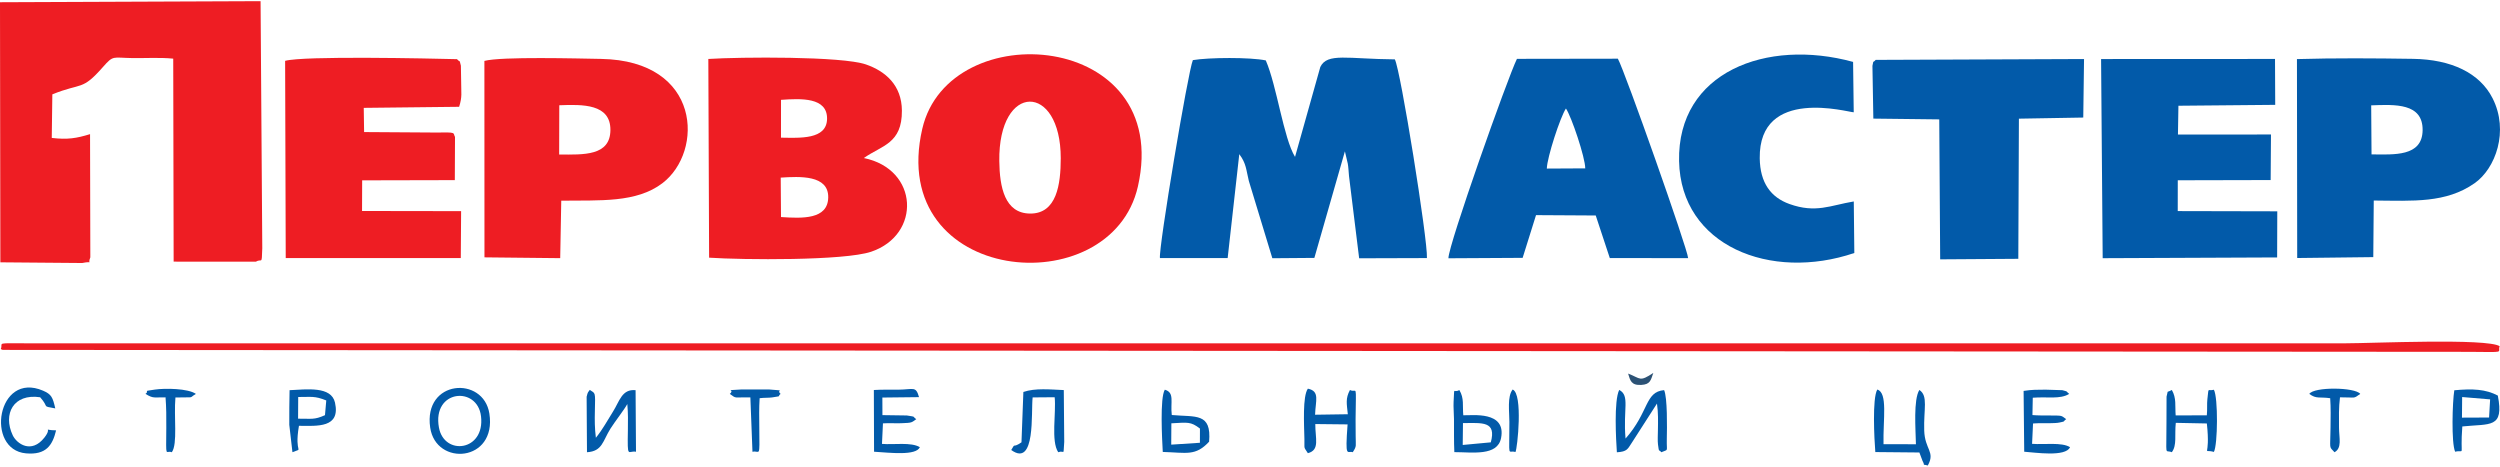 <?xml version="1.0" encoding="UTF-8"?> <!-- Creator: CorelDRAW 2018 (64-Bit) --> <svg xmlns="http://www.w3.org/2000/svg" xmlns:xlink="http://www.w3.org/1999/xlink" xml:space="preserve" width="150mm" height="28mm" style="shape-rendering:geometricPrecision; text-rendering:geometricPrecision; image-rendering:optimizeQuality; fill-rule:evenodd; clip-rule:evenodd" viewBox="0 0 15000 2800"> <defs> <style type="text/css"> <![CDATA[ .fil1 {fill:#025AA9} .fil2 {fill:#2C5275} .fil0 {fill:#EE1D23} ]]> </style> </defs> <g id="Слой_x0020_1">  <g id="_1448157515392"> <path class="fil0" d="M542 1544.01l-1.66 -739.16c-81.69,25.08 -135.61,33.86 -229.77,22.69l3.51 -261.45c179.1,-72.45 176.17,-19.1 303.9,-164.34 63.58,-72.29 57.19,-54.95 176.72,-53.33 81.23,1.11 164.21,-4.56 244.7,3.42l2.47 1217.93 494.09 0.09c37.36,-22.09 33.79,25.44 37.74,-80.4l-10.22 -1482.5 -1563.47 6.44 2.15 1560.47 423.19 3.59c6.24,0.09 66.61,0.81 67.77,0.57 72.3,-14.86 28.65,14.39 48.88,-34.02z"></path> <path class="fil1" d="M6959.66 1548.42l406.32 -0.15 69.73 -623.41c42.9,57.14 40.87,94.26 57.29,160.56l141.08 463.95 252.17 -1.99 183.22 -639.35 17.41 74.28c3.41,18.49 5.36,53.58 7.21,74.22l60.84 493.17 406.7 -1.27c5.75,-106.87 -158.72,-1132.03 -192.65,-1192.23 -283.64,-2.19 -405.33,-41.16 -447.12,45.72l-151.65 539.4c-69,-112.72 -108.95,-425.55 -175.43,-578.88 -92.99,-19.65 -342.12,-17.99 -437.59,-1.76 -28.7,66.61 -206.34,1126.47 -197.53,1187.74z"></path> <path class="fil0" d="M4686.02 1302.29l-1.71 -236.6c113.94,-7.14 287.4,-17.11 285.06,119.04 -2.28,132.64 -155.51,126.11 -283.35,117.56zm0.04 -703.22c120.06,-8.34 278.81,-16.35 276.3,114.56 -2.4,125.2 -164.06,113.75 -276.46,112.35l0.16 -226.91zm496.93 349.16c108.63,-76.57 229.79,-85.52 228.41,-284.77 -1.05,-152.15 -98.37,-236.03 -215.75,-276.77 -143.89,-49.94 -753.59,-45.15 -945.65,-32.91l4.65 1192.29c200.92,13.46 810.82,18.98 972.53,-35.75 301.29,-101.96 285.88,-494.99 -44.19,-562.09z"></path> <path class="fil0" d="M6364.47 949.68c-0.04,157.61 -24.5,332.59 -183.31,331.71 -152.82,-0.85 -183.4,-157.94 -185.4,-314.85 -6.06,-474.31 368.82,-471.04 368.71,-16.86zm463.13 168.3c210.36,-933.41 -1134.8,-1033.91 -1293.86,-345.31 -216.46,937.13 1133.09,1058.65 1293.86,345.31z"></path> <path class="fil1" d="M9280.97 1011.45c1.48,-67.39 80.83,-309.8 114.66,-360.42 32.62,47.22 116.04,294.42 115.82,359.17l-230.48 1.25zm-64.82 279.32l358.29 2.16 84.38 255.45 470.03 0.42c-2.04,-51.93 -380.54,-1123.85 -421.66,-1196.65l-605.52 0.93c-56.88,116.51 -412.21,1118.98 -411.13,1196.55l445.33 -2.55 80.28 -256.31z"></path> <path class="fil0" d="M3355.7 631.52c139.37,-5.24 308.56,-9.4 306.77,149.64 -1.74,154.79 -160.02,146.96 -307.54,145.89l0.77 -295.53zm-448.95 912.59l454.49 4.86 6.28 -344.88c231.39,-3.12 450.4,14.17 606.87,-104.87 248.76,-189.28 235.6,-735.49 -368.26,-745.79 -133.31,-2.28 -600.5,-15.03 -699.8,12.06l0.42 1178.62z"></path> <path class="fil1" d="M14227.17 632.09c142.24,-5.28 310.5,-14.72 308.55,149.25 -1.89,159.99 -172.76,145.85 -306.53,144.98l-2.02 -294.23zm15.38 571.05c237.91,2.03 433.15,16.1 604.58,-103.54 126.46,-88.26 207.83,-313.32 108.65,-509.45 -77.25,-152.73 -248.17,-233.45 -477.26,-237.04 -226.42,-3.56 -470.24,-5.24 -696.82,1.46l1.53 1193.55 456.48 -5.37 2.84 -339.61z"></path> <polygon class="fil1" points="13070.55,634.42 13651.3,629.09 13650.08,353.73 12606.52,354.24 12616.09,1549.16 13662.82,1544.6 13663.69,1267.91 13066.42,1266.55 13066.67,1081.65 13623.95,1080.32 13625.89,806.92 13067.69,807.41 "></polygon> <path class="fil0" d="M2741.94 354.99c-165.93,-4.09 -921.54,-20.94 -1031.19,10.13l3.62 1183.31 1050.37 0.07 1.95 -281.62 -594.42 -0.93 0.73 -183.86 555.93 -1.28 1.12 -259.04c-14.3,-25.1 15.42,-29.03 -116.76,-26.52l-428.64 -2.82 -2.13 -145.22 572.35 -6.4c19.68,-62.72 11.73,-84.12 12.22,-145.51l-1.66 -100.96c-12.16,-44.04 1.3,-12.96 -23.49,-39.35z"></path> <path class="fil1" d="M11122.69 1208.72c-140.33,23.2 -227.27,72.21 -385.93,15.36 -111.72,-40.01 -176.36,-126.69 -178.33,-274.45 -5.78,-432.67 532.96,-275.17 563.95,-275.88l-3.83 -302.28c-519.33,-142.45 -1054.83,60.76 -1044.09,595.11 10.22,508.63 548.94,722.06 1051.51,551.4l-3.28 -309.26z"></path> <path class="fil1" d="M12113.43 712l386.14 -6.73 4.66 -351.06 -1250.01 5.06c-23.58,25.91 -9.3,-6.94 -19.62,35.9l5.46 316.47 395.46 4.67 5.54 839.74 468.81 -3.21 3.56 -840.84z"></path> <path class="fil0" d="M189.36 2060.01c-230.12,-0.38 -167.05,-6.64 -184.66,34.13 3.57,2.29 8.86,4.33 11.6,5.22l14798.78 11.67c230.92,1.85 167.37,6.25 183.01,-33.73 -74.55,-49.2 -771.11,-17.47 -923.64,-17.47l-13885.09 0.18z"></path> <path class="fil1" d="M9701.21 2713.74c62.3,-3.86 64.28,-19.34 89.27,-56.59l151.36 -235.74c8.07,56.45 6.5,104.16 5.65,161.03 -0.31,20.57 -2.29,65.83 0.39,84.09 8.25,56.32 1.54,23.49 19.98,46.94 45.6,-20.28 31.1,2.5 32.98,-79.01 1.6,-69.72 4,-248.97 -16.15,-293.74 -116.72,10.34 -89.53,130.87 -231.43,290.61 -15.5,-177.41 27.64,-257.12 -37.86,-291.85 -32.72,63.5 -19.18,301.83 -14.19,374.26z"></path> <path class="fil1" d="M11263.79 2337.19c-30.95,52.28 -18.1,297.85 -11.88,375.18l264.34 2.5 18.75 50.11c20.2,37 -8.44,16.26 31.74,28.07 46.41,-83.28 -17.8,-94.75 -21.44,-209.71 -4.09,-129.37 25.14,-207.58 -29.05,-243.59 -36.55,56.92 -22.52,237.06 -20.64,325.74l-194.51 -0.41c-3.26,-150.44 26.65,-307.86 -37.31,-327.89z"></path> <path class="fil1" d="M2633.63 2565.38c-41.82,-227.89 231.13,-251.66 252.54,-67.32 24.33,209.35 -221.09,238.64 -252.54,67.32zm-52.49 0c34.18,235.05 400.81,207.37 355.1,-84.11 -35.75,-227.99 -397.02,-204.08 -355.1,84.11z"></path> <path class="fil1" d="M3521.94 2713.33c92.96,-5.28 94.71,-68.5 141.09,-141.91 26.77,-42.38 85.82,-117.87 100.87,-147.43 4.77,53 4.39,105.21 3.41,158.48 -3.25,177.53 0.77,118.39 48.69,128l-2.49 -369.41c-82.38,-8.1 -96.22,66.59 -135.33,128.26 -38.09,60.06 -59.25,102.68 -102.94,157.41 -7.1,-57.63 -7.38,-104.81 -5.93,-162.7 2.92,-116.22 3.34,-101.71 -30.63,-124.74 -10.31,16.11 -11.31,8.94 -18.88,41.24l2.14 332.8z"></path> <path class="fil1" d="M6067.43 2700.03c147.5,106.98 118.21,-228.08 128.39,-315.54l132.26 -1.07c9.62,94.47 -23.18,263.36 21.26,329.87 40.91,-14.66 28.84,30.05 36.08,-61.7l-2.68 -311.1c-79.5,-3.23 -171.24,-13.22 -242.48,11.31l-11.38 302.17c-58.59,40.28 -32.7,-3.27 -61.45,46.06z"></path> <path class="fil1" d="M5294.25 2385.27l219.92 -2.46c-19.38,-67.96 -31.75,-45.78 -123.73,-44.77 -48.15,0.54 -93.97,-1.29 -147.32,1.96l1.23 370.31c98.2,6.22 251.71,24.96 274.88,-27.12 -52.11,-31.97 -157.07,-13.78 -227.3,-19.85l5.79 -123.22c39.43,-2.47 72.7,0.43 109.59,-0.82 67.93,-2.31 60.95,-3.88 90.32,-24.41 -26.02,-17.46 3.21,-12.91 -56.52,-22.09l-146.47 -2.09 -0.39 -105.44z"></path> <path class="fil1" d="M12196.63 2386.29c89.19,-6.9 163.46,10.74 218.52,-22.87 -24.84,-19.13 -0.53,-11.12 -40.95,-22.32l-100.6 -3.14c-51.43,0.66 -79.94,-0.68 -132.04,7.53l3.73 364.86c64.63,4.4 248.77,32.9 274.95,-27.16 -49.21,-31.39 -157.41,-14.35 -227.77,-20.17l5.7 -122.14c40.05,-3.09 71.83,-0.61 109.59,-1.88 15.87,-0.53 34.08,-0.58 49.31,-3.87 40.85,-8.8 16.12,-2.92 40.11,-20.24 -34.05,-23 -15.38,-21.28 -106.68,-22.01 -34.89,-0.28 -58.47,0.46 -95.85,-2.44l1.98 -104.15z"></path> <path class="fil1" d="M13030.98 2713.23c31.6,-42.44 15.8,-101 23.77,-176.14l186.38 3.7c23.6,216.38 -33.37,149.75 42.3,170.69 23.37,-44.01 25.72,-325.49 0,-372.92 -41.08,10.29 -29.42,-21.43 -39.17,57.03 -3.21,25.91 0.24,60.65 -3.29,96.51l-186.99 0.19c-4.63,-57.13 5.75,-102.84 -23,-152.56 -35.95,20.6 -19.02,-5.83 -31.71,40.14l-0.44 151.86c0.8,219.96 -11.91,163.69 32.15,181.5z"></path> <path class="fil1" d="M8944.91 2654.07l-168.58 15.69 1.52 -131.18c117.59,-0.7 201.44,-12.62 167.06,115.49zm-218.84 58.7c107.95,0.09 258.81,25.56 280.31,-84.25 32.31,-164.95 -174.95,-134.93 -226.61,-136.95 -5.56,-57.51 6.4,-101.58 -23.7,-151.3 -39.49,22.16 -28.05,-31.53 -34.54,71.71 -1.63,25.84 2.17,73.88 2.4,102.91 0.51,66.3 -0.88,131.57 2.14,197.88z"></path> <path class="fil1" d="M7199.44 2656.61l-172.06 11.22 0.84 -128.01c99.03,-4.96 115.27,-11.45 171.48,31.53l-0.26 85.26zm-222.84 55.06c144.15,4.18 196.1,26.38 278.05,-61.47 15.15,-175.26 -79.17,-146.95 -224,-160.1 -9.33,-77.52 18.81,-134.32 -41.76,-151.99 -30.24,50.17 -16.29,297.54 -12.29,373.56z"></path> <path class="fil1" d="M336.61 2582.12c-90.79,-1.16 -17.3,-23.97 -70.18,43.34 -78.28,99.63 -166.14,37.16 -190.22,-14.06 -59.61,-126.84 3.62,-251.49 164.8,-227.85 57.69,64.94 4.92,50.7 90.65,66.97 -15.18,-66.38 -22.64,-84.64 -73.41,-106.45 -275.72,-118.39 -348.11,354.35 -102.24,376.11 120.29,10.64 158.68,-47.64 180.6,-138.06z"></path> <path class="fil1" d="M14772.9 2382.2l167.84 14.03 -6.25 108.88 -162.71 0.71 1.12 -123.62zm0.98 176.53c167.6,-17.58 251.4,13.34 213.08,-185.33 -73.72,-38.77 -151.22,-42 -261.1,-31.78 -11.43,67.95 -18.65,316.2 4.98,368.65 62.22,-14.81 28.54,41.29 43.04,-151.54z"></path> <path class="fil1" d="M1789.21 2381.98c77.77,0.68 97.59,-8.1 168.39,20.72l-7.73 88.37c-65.82,29.26 -80.59,20.27 -161.42,21.02l0.76 -130.11zm4.51 172.87c109.76,0.65 250.4,14.16 216.28,-139.13 -22.28,-100.09 -170.03,-79.39 -272.6,-74.63 -2.13,69.34 -1.25,138.14 -1.7,207.5l18.96 164.63c72.97,-29.65 8.67,19.58 39.06,-158.37z"></path> <path class="fil1" d="M8085.51 2546.39c-15.81,211.18 -0.92,155.72 31.01,166.82 25.39,-38.38 17.2,-36.69 17.51,-96.3 0.18,-33.69 -0.89,-68.05 -0.53,-102.02 2.41,-229.6 9.09,-153.02 -33.81,-174.9 -27.2,51.03 -19.38,80.4 -12.79,145.44l-196.35 2.91c2.42,-84.29 30.48,-141.22 -43.31,-156.34 -32.39,45.65 -22.61,215.59 -20.71,301.64 1.43,65.23 -6.38,42.79 20.71,85.47 73.33,-19.18 44.07,-87.76 44.55,-174.82l193.72 2.1z"></path> <path class="fil1" d="M14161.55 2363.42c-31.05,-40.53 -277.45,-43.51 -305.75,0 42.35,31.62 61.5,16.68 125.35,25.81 4.18,58.28 2.64,117.55 2.04,176.2 -1.36,134.11 -10.94,110.73 23.94,148.06 46.07,-25.91 27.32,-83.12 26.95,-148.05 -0.35,-62.02 -1.97,-120.1 5.82,-181.47 99.88,-0.5 76.83,10.74 121.65,-20.55z"></path> <path class="fil1" d="M872.91 2363.42c48.2,29.27 50.35,19.76 120.33,20.75 4.77,61.07 5.07,119.88 4.58,181.26 -1.55,196.53 -4.85,133.31 33.14,147.95 35.96,-49.73 11.28,-213.74 21.65,-328.44 126.54,-3.21 74.18,6.75 122.77,-21.52 -46.9,-33.25 -185.83,-34.83 -246.33,-25.92 -82.34,12.11 -27.17,3.63 -56.14,25.92z"></path> <path class="fil1" d="M4378.93 2363.42c42.25,30.47 19.67,19.21 123.29,20.94l12.61 326.42c44.7,-10.85 43.01,47.97 40.96,-145.35 -0.61,-58.66 -1.92,-117.86 2.01,-176.2 26.68,-3.6 55.61,-1.66 74.9,-4.69 65.82,-10.32 27.51,-3.54 50.95,-21.12 -31.02,-27.5 40.79,-17.13 -66.58,-26.4l-170.77 -0.11c-113.84,8.46 -31.71,-5.28 -67.37,26.51z"></path> <path class="fil1" d="M9075.85 2337.12c-33.29,42.02 -19.54,132.67 -19.47,194.61 0.27,229.08 -11.64,165.67 36.3,180.52 11.72,-19.77 46.46,-350.57 -16.83,-375.13z"></path> <path class="fil2" d="M9768.58 2241.35c12.57,41.2 18.26,72.04 80.09,68.13 52.21,-3.3 55.81,-26.48 71.22,-71.93 -84.2,55.51 -73.68,33.68 -151.31,3.8z"></path> </g> </g> </svg> 